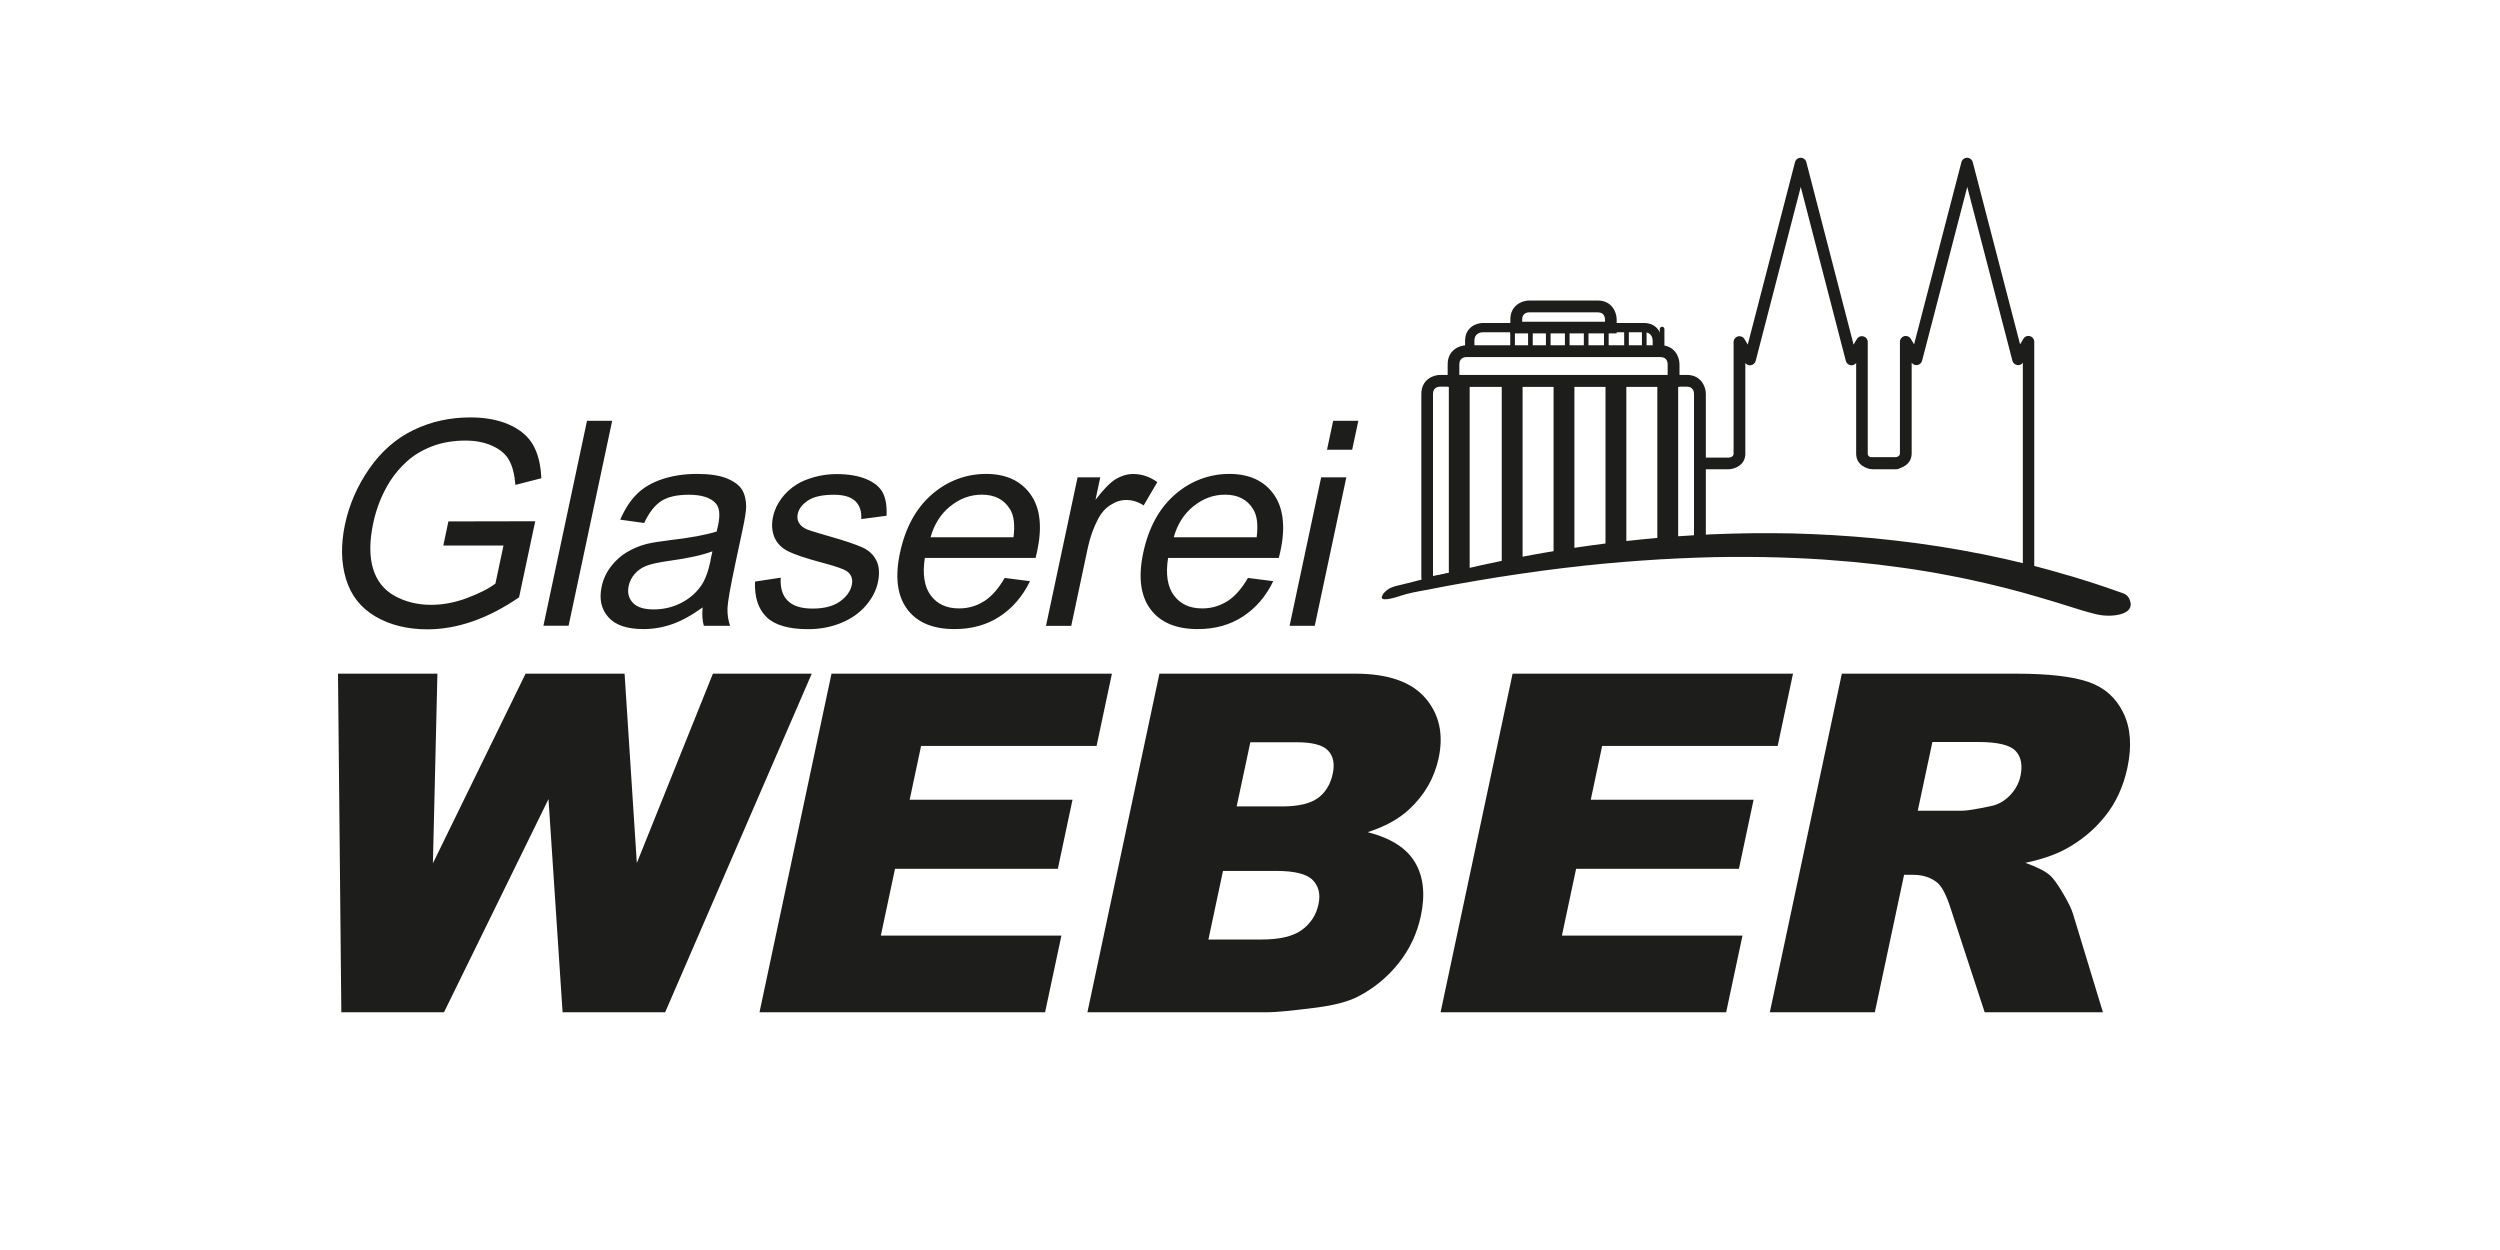 <?xml version="1.0" encoding="UTF-8"?><svg id="Ebene_1" xmlns="http://www.w3.org/2000/svg" xmlns:xlink="http://www.w3.org/1999/xlink" viewBox="0 0 300 150"><defs><style>.cls-1{clip-path:url(#clippath);}.cls-2{fill:none;}.cls-2,.cls-3{stroke-width:0px;}.cls-3{fill:#1d1d1b;}.cls-4{clip-path:url(#clippath-1);}.cls-5{clip-path:url(#clippath-2);}</style><clipPath id="clippath"><rect class="cls-2" x="38.07" y="15.17" width="220.11" height="110.05"/></clipPath><clipPath id="clippath-1"><rect class="cls-2" x="38.07" y="15.17" width="220.11" height="110.05"/></clipPath><clipPath id="clippath-2"><rect class="cls-2" x="38.07" y="15.17" width="220.11" height="110.05"/></clipPath></defs><rect class="cls-3" x="173.86" y="46.01" width="2.5" height="23.53"/><g class="cls-1"><path class="cls-3" d="M194,40.01h-12.76v-1.67c0-1.67,1.36-2.28,2.28-2.28h8.2c1.67,0,2.28,1.36,2.28,2.28v1.67ZM182.65,38.61h9.95v-.26c0-.32-.13-.87-.87-.87h-8.2c-.32,0-.87.13-.87.87v.26Z"/><path class="cls-3" d="M199.42,42.7h-23.61v-1.81c0-1.56,1.27-2.13,2.13-2.13h19.35c1.56,0,2.13,1.27,2.13,2.13v1.81ZM176.93,41.59h21.39v-.7c0-.24-.09-1.02-1.02-1.02h-19.35c-.24,0-1.02.09-1.02,1.02v.7Z"/><path class="cls-3" d="M201.53,46.4h-27.81v-2.69c0-1.67,1.36-2.28,2.28-2.28h23.26c1.67,0,2.28,1.36,2.28,2.28v2.69ZM175.12,45h25v-1.28c0-.32-.13-.87-.87-.87h-23.26c-.32,0-.87.13-.87.87v1.28Z"/><path class="cls-3" d="M171.03,70.74l-.23-.51c-.22-.49-.24-.96-.24-1.01v-21.95c0-1.67,1.36-2.28,2.28-2.28h29.58c1.67,0,2.28,1.36,2.28,2.28v19.09l-9.93.12-9.6,1.46-14.12,2.8ZM172.83,46.4c-.32,0-.87.13-.87.87v21.85l12.95-2.56,9.78-1.49,8.59-.1v-17.7c0-.32-.13-.87-.87-.87h-29.58Z"/></g><rect class="cls-3" x="192.66" y="46.01" width="2.5" height="19.3"/><rect class="cls-3" x="198.88" y="46.01" width="2.5" height="19.3"/><path class="cls-3" d="M197.31,42.33c-.15,0-.28-.12-.28-.28v-2.56c0-.15.12-.28.28-.28s.28.12.28.28v2.56c0,.15-.12.28-.28.28Z"/><path class="cls-3" d="M195.18,42.33c-.15,0-.28-.12-.28-.28v-2.56c0-.15.12-.28.28-.28s.28.12.28.28v2.56c0,.15-.12.28-.28.28Z"/><path class="cls-3" d="M199.45,42.33c-.15,0-.28-.12-.28-.28v-2.56c0-.15.12-.28.28-.28s.28.12.28.28v2.56c0,.15-.12.28-.28.28Z"/><g class="cls-4"><path class="cls-3" d="M165.89,71.4c.2-.32.52-.61.91-.82.06-.03.12-.06.18-.08.41-.18.87-.25,1.32-.37.4-.1.81-.2,1.21-.3.53-.14,1.06-.27,1.6-.41.65-.17,1.29-.33,1.94-.49.76-.19,1.51-.37,2.27-.55.86-.2,1.72-.4,2.59-.59.96-.21,1.92-.41,2.88-.61,1.05-.21,2.11-.42,3.16-.61,1.14-.21,2.28-.4,3.43-.59,1.22-.2,2.45-.38,3.68-.55,1.3-.18,2.6-.34,3.91-.49,1.37-.15,2.75-.29,4.13-.41,1.44-.12,2.88-.23,4.33-.31,1.5-.09,3.01-.15,4.51-.19,1.56-.04,3.12-.06,4.68-.05,1.61,0,3.22.04,4.83.11,1.66.07,3.31.16,4.96.29,1.7.13,3.39.29,5.08.49,1.74.2,3.47.43,5.19.7,1.77.28,3.53.59,5.27.94,1.8.36,3.58.76,5.34,1.2,1.82.45,3.62.95,5.4,1.48,1.84.55,3.65,1.14,5.44,1.78.17.06.35.12.52.18.28.1.51.21.68.41.13.15.21.32.27.5.07.21.11.44.07.65-.16.87-1.43,1.14-2.45,1.17-.56.01-1.13-.04-1.67-.17-.28-.06-.55-.14-.82-.21-.33-.09-.65-.19-.97-.28-.38-.11-.75-.23-1.13-.35-.43-.13-.85-.27-1.28-.4-.48-.15-.96-.3-1.44-.44-.53-.16-1.07-.32-1.6-.47-.59-.17-1.17-.34-1.76-.5-.64-.18-1.28-.35-1.93-.51-.7-.18-1.4-.35-2.1-.51-.75-.18-1.51-.35-2.27-.51-.81-.17-1.63-.34-2.44-.49-.87-.17-1.74-.32-2.62-.47-.93-.16-1.86-.3-2.8-.43-.99-.14-1.98-.27-2.98-.39-1.05-.12-2.11-.23-3.16-.33-1.11-.1-2.23-.19-3.35-.27-1.18-.08-2.36-.14-3.54-.19-1.24-.05-2.49-.09-3.73-.11-1.31-.02-2.62-.03-3.93-.02-1.38.01-2.75.04-4.12.09-1.44.05-2.88.12-4.32.2-1.51.09-3.02.2-4.53.32-1.58.13-3.16.28-4.73.45-1.65.18-3.3.38-4.94.6-1.72.23-3.44.48-5.15.75-1.79.28-3.58.59-5.36.91-.99.18-1.97.36-2.95.56-.67.13-1.34.24-2.01.38-.53.11-1.04.25-1.54.41-.49.16-.98.32-1.52.39-.19.02-.48.06-.63-.04-.17-.11-.06-.32.02-.44"/><path class="cls-3" d="M227.56,56.31h-2.85c-.81-.04-1.97-.56-1.97-1.87v-10.88c-.15.2-.41.31-.66.27-.28-.04-.51-.25-.58-.52l-5.41-20.88-5.41,20.88c-.07.27-.3.48-.58.52-.25.04-.51-.07-.66-.27v10.88c0,1.31-1.16,1.83-1.94,1.87h-2.88c-.39,0-.7-.31-.7-.7s.31-.7.7-.7h2.85c.14-.01.56-.08.56-.46v-13.4c0-.32.21-.59.51-.68.3-.08.63.04.79.31l.4.67,5.67-21.89c.08-.31.36-.53.68-.53h0c.32,0,.6.22.68.53l5.67,21.89.4-.67c.16-.27.49-.4.79-.31.3.08.51.36.51.68v13.4c0,.42.53.46.6.46h2.82c.39,0,.7.31.7.7s-.31.7-.7.7Z"/><path class="cls-3" d="M243.44,68.87c-.39,0-.7-.32-.7-.7v-24.64c-.15.21-.41.32-.67.28-.28-.04-.51-.25-.58-.52l-5.42-20.86-5.42,20.86c-.07.27-.3.48-.58.52-.26.04-.51-.07-.67-.28v10.87c0,1.3-1.16,1.83-1.94,1.87h-2.88c-.39,0-.7-.31-.7-.7s.31-.7.7-.7h2.85c.14-.01.56-.08.56-.46v-13.39c0-.32.21-.59.51-.68.3-.08.63.04.79.31l.4.67,5.68-21.86c.08-.31.36-.53.68-.53s.6.22.68.53l5.68,21.86.4-.67c.16-.27.48-.4.79-.31.3.08.51.36.51.68v27.15c0,.39-.31.7-.7.7Z"/></g><rect class="cls-3" x="180.21" y="46.01" width="2.5" height="21.9"/><rect class="cls-3" x="186.43" y="46.01" width="2.5" height="21.08"/><path class="cls-3" d="M181.51,42.33c-.15,0-.28-.12-.28-.28v-2.56c0-.15.12-.28.28-.28s.28.12.28.28v2.56c0,.15-.12.28-.28.28Z"/><path class="cls-3" d="M183.65,42.33c-.15,0-.28-.12-.28-.28v-2.56c0-.15.12-.28.28-.28s.28.12.28.28v2.56c0,.15-.12.28-.28.28Z"/><path class="cls-3" d="M188.07,42.33c-.15,0-.28-.12-.28-.28v-2.56c0-.15.12-.28.28-.28s.28.12.28.28v2.56c0,.15-.12.28-.28.28Z"/><path class="cls-3" d="M192.76,42.33c-.15,0-.28-.12-.28-.28v-2.56c0-.15.12-.28.28-.28s.28.12.28.28v2.56c0,.15-.12.28-.28.28Z"/><path class="cls-3" d="M185.79,42.33c-.15,0-.28-.12-.28-.28v-2.56c0-.15.12-.28.28-.28s.28.12.28.28v2.56c0,.15-.12.28-.28.28Z"/><path class="cls-3" d="M190.34,42.33c-.15,0-.28-.12-.28-.28v-2.56c0-.15.12-.28.28-.28s.28.12.28.28v2.56c0,.15-.12.28-.28.28Z"/><g class="cls-5"><path class="cls-3" d="M161.56,57.28h-3.02l-3.79,17.82h3.02l3.79-17.82ZM163,50.5h-3.02l-.74,3.47h3.02l.74-3.47ZM143.22,60.75c1.14-.93,2.41-1.39,3.79-1.39,1.53,0,2.66.58,3.37,1.74.47.75.61,1.87.42,3.37h-9.95c.43-1.55,1.22-2.8,2.36-3.72M147.28,72.14c-.91.58-1.91.87-3.02.87-1.49,0-2.62-.52-3.39-1.56-.77-1.04-1.01-2.54-.7-4.5h13.29c.09-.36.15-.63.19-.81.63-2.94.35-5.22-.81-6.84-1.17-1.62-2.94-2.43-5.32-2.43s-4.64.83-6.53,2.48c-1.9,1.66-3.16,3.98-3.8,6.98-.62,2.9-.33,5.15.85,6.75,1.19,1.61,3.08,2.41,5.69,2.41,2.07,0,3.88-.5,5.42-1.51,1.55-1.01,2.76-2.42,3.64-4.24l-3.04-.39c-.73,1.28-1.55,2.2-2.45,2.79M128.55,75.1l1.98-9.33c.27-1.28.69-2.45,1.25-3.52.37-.7.86-1.26,1.48-1.65.61-.4,1.24-.6,1.9-.6.74,0,1.43.22,2.08.65l1.64-2.8c-.91-.65-1.88-.97-2.9-.97-.7,0-1.39.2-2.07.6-.67.4-1.49,1.24-2.45,2.5l.57-2.7h-2.72l-3.79,17.82h3.02ZM114.04,60.75c1.14-.93,2.41-1.39,3.79-1.39,1.53,0,2.66.58,3.37,1.74.47.75.61,1.87.42,3.37h-9.95c.43-1.55,1.22-2.8,2.36-3.72M118.1,72.14c-.91.58-1.91.87-3.02.87-1.49,0-2.62-.52-3.39-1.56-.77-1.04-1.01-2.54-.71-4.5h13.29c.09-.36.15-.63.19-.81.63-2.94.36-5.22-.81-6.84-1.17-1.62-2.94-2.43-5.32-2.43s-4.64.83-6.53,2.48c-1.89,1.66-3.16,3.98-3.8,6.98-.62,2.9-.33,5.15.85,6.75,1.18,1.61,3.08,2.41,5.69,2.41,2.07,0,3.88-.5,5.42-1.51,1.54-1.01,2.76-2.42,3.64-4.24l-3.04-.39c-.73,1.28-1.55,2.2-2.45,2.79M91.99,74.06c1.01.96,2.67,1.44,4.99,1.44,1.4,0,2.7-.24,3.91-.73,1.21-.49,2.2-1.17,2.98-2.06.78-.89,1.27-1.84,1.48-2.84.22-1.03.16-1.89-.17-2.58-.33-.69-.88-1.22-1.65-1.58s-2.16-.83-4.17-1.4c-1.39-.4-2.23-.66-2.5-.77-.48-.21-.81-.48-.99-.81-.18-.31-.23-.66-.14-1.06.13-.61.54-1.15,1.23-1.61.69-.46,1.73-.69,3.12-.69,1.17,0,2.03.26,2.56.77.53.51.77,1.23.71,2.15l3.04-.4c.05-1.15-.1-2.07-.45-2.76-.36-.69-1.02-1.23-1.99-1.64-.97-.4-2.16-.6-3.55-.6-.93,0-1.82.12-2.68.36-.86.24-1.56.53-2.11.88-.72.45-1.34,1.01-1.84,1.69s-.85,1.41-1.01,2.21c-.19.87-.13,1.67.15,2.39.29.72.82,1.29,1.59,1.69.77.41,2.2.89,4.3,1.45,1.56.41,2.51.75,2.87,1.02.51.39.69.93.55,1.61-.16.76-.64,1.42-1.43,1.99-.79.56-1.88.85-3.27.85s-2.38-.32-3.01-.96c-.63-.64-.9-1.55-.82-2.75l-3.09.47c-.07,1.89.4,3.32,1.41,4.28M85.27,67.26c-.28,1.33-.66,2.34-1.13,3.02-.61.88-1.43,1.58-2.44,2.09-1.01.51-2.1.76-3.27.76s-2.01-.27-2.5-.81c-.5-.54-.66-1.21-.49-2.01.11-.53.35-1,.72-1.43.37-.43.84-.76,1.4-.98s1.48-.42,2.76-.6c2.26-.31,3.98-.69,5.17-1.14l-.24,1.11ZM84.46,75.1h3.15c-.23-.68-.34-1.39-.31-2.14.03-.74.34-2.52.94-5.33l.86-4.03c.29-1.34.43-2.27.44-2.78,0-.83-.17-1.51-.5-2.06-.33-.54-.94-.99-1.81-1.35-.87-.36-2.07-.54-3.59-.54s-2.92.21-4.18.63c-1.25.42-2.27,1.02-3.05,1.8-.78.78-1.44,1.8-1.98,3.06l2.87.4c.59-1.26,1.28-2.14,2.06-2.64.78-.5,1.88-.75,3.3-.75,1.52,0,2.6.34,3.22,1.02.46.5.56,1.37.3,2.6-.02.11-.09.37-.18.79-1.24.4-3.11.75-5.61,1.04-1.23.15-2.15.3-2.78.45-.85.22-1.65.55-2.38.99-.74.44-1.38,1.01-1.93,1.74-.55.72-.92,1.52-1.1,2.39-.32,1.49-.05,2.71.8,3.67.85.96,2.25,1.43,4.21,1.43,1.19,0,2.34-.2,3.45-.59,1.12-.39,2.34-1.06,3.66-2.01-.09.84-.04,1.57.14,2.2M73.46,50.5h-3.02l-5.23,24.59h3.02l5.23-24.59ZM60.42,65.45l-.97,4.58c-.82.62-1.96,1.19-3.42,1.74-1.46.54-2.89.81-4.3.81-1.62,0-3.08-.36-4.37-1.07-1.29-.72-2.16-1.81-2.6-3.29-.44-1.48-.43-3.31.04-5.5.38-1.78,1.04-3.43,1.99-4.95.56-.88,1.25-1.69,2.07-2.43.82-.74,1.82-1.33,3.01-1.79,1.18-.45,2.52-.68,4-.68,1.24,0,2.33.22,3.25.65.93.43,1.59,1,1.98,1.72.4.72.65,1.7.75,2.95l3.11-.8c-.07-1.66-.41-3-1.01-4.03-.6-1.03-1.55-1.83-2.87-2.41-1.31-.58-2.86-.86-4.64-.86-2.45,0-4.72.5-6.81,1.51-2.09,1.01-3.86,2.55-5.3,4.62-1.44,2.07-2.42,4.31-2.93,6.7-.51,2.42-.47,4.6.12,6.56.59,1.96,1.76,3.45,3.52,4.49,1.75,1.03,3.84,1.55,6.25,1.55,1.79,0,3.6-.32,5.44-.96,1.84-.64,3.69-1.6,5.56-2.88l1.94-9.13-10.42.02-.61,2.89h7.23Z"/><path class="cls-3" d="M231.87,89.04h5.52c2.29,0,3.78.35,4.46,1.05.68.7.88,1.71.61,3.02-.19.89-.62,1.67-1.29,2.36-.67.68-1.44,1.11-2.31,1.27-1.72.37-2.87.55-3.44.55h-5.29l1.76-8.26ZM224.98,121.47l3.51-16.49h1.11c1.14,0,2.1.31,2.88.94.56.48,1.1,1.52,1.61,3.13l4.07,12.42h14.19l-3.58-11.77c-.17-.59-.58-1.43-1.22-2.52-.65-1.09-1.16-1.8-1.55-2.14-.58-.5-1.56-1-2.95-1.5,1.96-.42,3.54-.96,4.75-1.61,1.9-1.02,3.5-2.34,4.81-3.98,1.31-1.63,2.2-3.58,2.68-5.83.55-2.59.39-4.78-.49-6.58-.87-1.8-2.26-3.04-4.17-3.7-1.91-.66-4.8-1-8.68-1h-20.93l-8.64,40.63h12.61ZM172.88,121.47h34.26l1.96-9.2h-21.67l1.7-8.01h19.54l1.76-8.29h-19.54l1.37-6.46h21.06l1.84-8.67h-33.65l-8.64,40.63ZM146.76,104.51h6.38c2.2,0,3.66.36,4.38,1.09.72.73.96,1.7.7,2.9-.27,1.29-.94,2.32-1.99,3.09-1.05.77-2.66,1.15-4.82,1.15h-6.4l1.75-8.23ZM150.04,89.07h5.54c1.9,0,3.17.33,3.79,1,.63.66.81,1.59.56,2.77-.27,1.27-.86,2.25-1.77,2.92-.91.67-2.34,1.01-4.3,1.01h-5.46l1.64-7.7ZM130.49,121.47h21.67c.92,0,2.84-.18,5.74-.55,2.18-.28,3.87-.72,5.05-1.33,1.91-.98,3.53-2.31,4.87-3.99,1.34-1.68,2.23-3.58,2.68-5.68.55-2.59.32-4.73-.7-6.44-1.01-1.71-2.91-2.91-5.68-3.62,2.06-.66,3.72-1.57,4.96-2.72,1.86-1.72,3.05-3.78,3.56-6.18.61-2.86.07-5.27-1.61-7.21-1.68-1.94-4.49-2.91-8.4-2.91h-23.5l-8.64,40.63ZM91.15,121.47h34.26l1.96-9.2h-21.67l1.7-8.01h19.54l1.76-8.29h-19.54l1.37-6.46h21.06l1.84-8.67h-33.65l-8.64,40.63ZM40.97,121.47h12.31l12.54-25.58,1.69,25.58h12.31l17.59-40.63h-11.86l-9.13,22.72-1.47-22.72h-11.88l-11.12,22.75.54-22.75h-11.93l.4,40.63Z"/></g></svg>